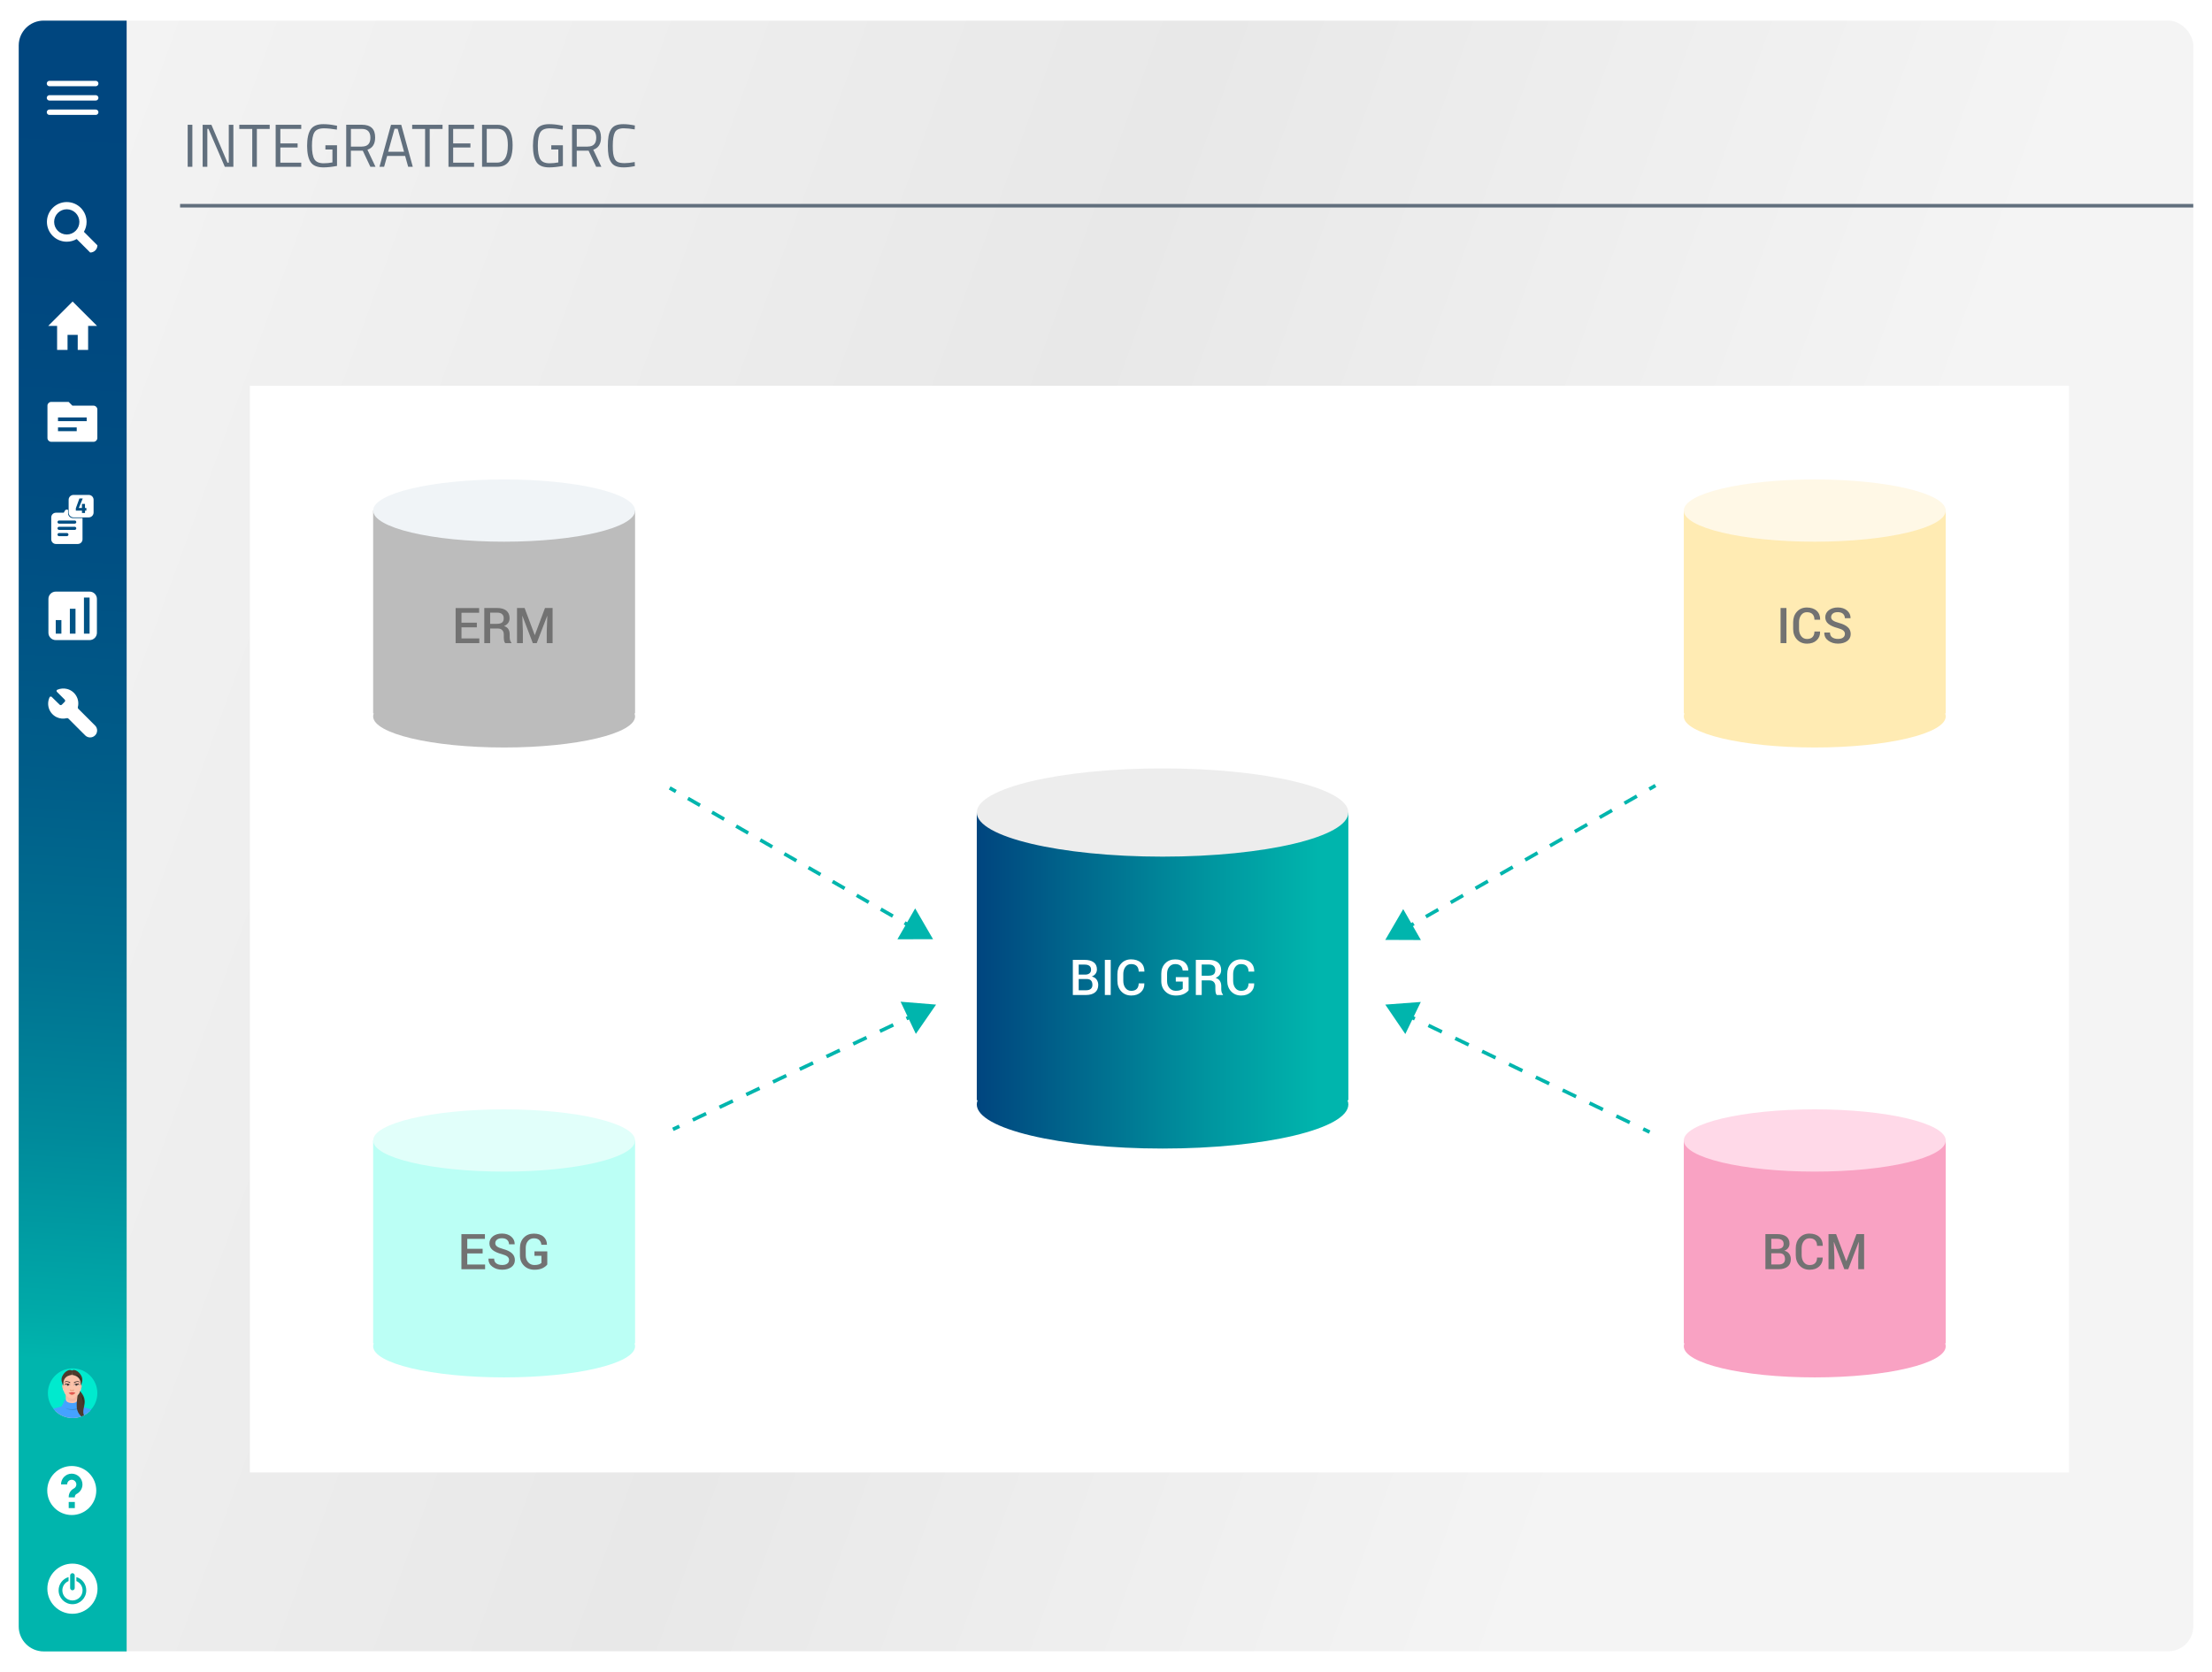 <?xml version="1.0" encoding="UTF-8"?>
<svg xmlns="http://www.w3.org/2000/svg" xmlns:xlink="http://www.w3.org/1999/xlink" viewBox="0 0 619 468">
  <defs>
    <style>
      .cls-1, .cls-2, .cls-3, .cls-4, .cls-5, .cls-6, .cls-7, .cls-8, .cls-9, .cls-10, .cls-11, .cls-12, .cls-13, .cls-14, .cls-15, .cls-16, .cls-17, .cls-18, .cls-19, .cls-20, .cls-21, .cls-22, .cls-23, .cls-24, .cls-25, .cls-26, .cls-27, .cls-28, .cls-29, .cls-30, .cls-31, .cls-32, .cls-33, .cls-34, .cls-35, .cls-36, .cls-37, .cls-38, .cls-39, .cls-40, .cls-41, .cls-42, .cls-43, .cls-44 {
        stroke-width: 0px;
      }

      .cls-1, .cls-5, .cls-9, .cls-11, .cls-14, .cls-15, .cls-18, .cls-19, .cls-24, .cls-27, .cls-29, .cls-30 {
        fill-rule: evenodd;
      }

      .cls-1, .cls-39 {
        fill: #fff;
      }

      .cls-2, .cls-11 {
        fill: #f2b9a5;
      }

      .cls-3 {
        fill: #fff8e6;
      }

      .cls-4 {
        fill: #e65b52;
      }

      .cls-5, .cls-43 {
        fill: #eaa177;
      }

      .cls-6 {
        fill: #e65b55;
      }

      .cls-45 {
        stroke: #fff;
        stroke-linecap: round;
        stroke-width: 1.5px;
      }

      .cls-45, .cls-46, .cls-20, .cls-47, .cls-48, .cls-49, .cls-50, .cls-51 {
        fill: none;
      }

      .cls-45, .cls-46, .cls-47, .cls-48, .cls-49, .cls-50, .cls-51 {
        stroke-miterlimit: 10;
      }

      .cls-52 {
        opacity: .5;
      }

      .cls-7 {
        fill: #f0f4f7;
      }

      .cls-8 {
        fill: url(#Unbenannter_Verlauf_12);
        filter: url(#drop-shadow-7);
      }

      .cls-9 {
        fill: #4c3b2c;
      }

      .cls-10 {
        fill: #f9a2c3;
      }

      .cls-12 {
        fill: url(#Unbenannter_Verlauf_8);
      }

      .cls-13 {
        fill: #f8e6d6;
      }

      .cls-46 {
        stroke-dasharray: 0 0 3.89 3.89;
      }

      .cls-46, .cls-47, .cls-49, .cls-50, .cls-51 {
        stroke: #00b5ad;
      }

      .cls-14 {
        fill: #633330;
      }

      .cls-15 {
        fill: #45a2ff;
      }

      .cls-16 {
        fill: #f7d8be;
      }

      .cls-17 {
        fill: url(#Unbenannter_Verlauf_9);
      }

      .cls-18, .cls-23 {
        fill: #b22724;
      }

      .cls-19 {
        fill: #398dd3;
      }

      .cls-21 {
        fill: #ffebb3;
      }

      .cls-22, .cls-27 {
        fill: #342c26;
      }

      .cls-47 {
        stroke-dasharray: 0 0 4 4;
      }

      .cls-24, .cls-28 {
        fill: #fcc3aa;
      }

      .cls-25 {
        fill: #df5057;
      }

      .cls-26 {
        fill: #bcbcbc;
      }

      .cls-29 {
        fill: #3e3e3c;
      }

      .cls-30 {
        fill: #f0abac;
      }

      .cls-31 {
        fill: #727272;
      }

      .cls-32 {
        fill: #ffd9e8;
      }

      .cls-33 {
        fill: #00b5ad;
      }

      .cls-34 {
        fill: #f4b795;
      }

      .cls-53 {
        clip-path: url(#clippath);
      }

      .cls-48 {
        stroke: #616f7d;
      }

      .cls-49 {
        stroke-dasharray: 0 0 4.17 4.17;
      }

      .cls-35 {
        fill: #e03e3c;
      }

      .cls-36 {
        fill: #ededed;
      }

      .cls-37 {
        fill: #e1fffa;
      }

      .cls-38 {
        fill: #22292d;
      }

      .cls-40 {
        fill: #21211c;
      }

      .cls-51 {
        stroke-dasharray: 0 0 4.14 4.14;
      }

      .cls-41 {
        fill: #bbfff5;
      }

      .cls-42 {
        fill: #00eace;
      }

      .cls-44 {
        fill: #616f7d;
      }
    </style>
    <linearGradient id="Unbenannter_Verlauf_12" data-name="Unbenannter Verlauf 12" x1="-29.4" y1="110.64" x2="510.99" y2="307.29" gradientUnits="userSpaceOnUse">
      <stop offset="0" stop-color="#f4f4f4"></stop>
      <stop offset=".54" stop-color="#e8e8e8"></stop>
      <stop offset=".95" stop-color="#f4f4f4"></stop>
    </linearGradient>
    <filter id="drop-shadow-7" filterUnits="userSpaceOnUse">
      <feOffset dx="0" dy="0"></feOffset>
      <feGaussianBlur result="blur" stdDeviation="3"></feGaussianBlur>
      <feFlood flood-color="#000" flood-opacity=".36"></feFlood>
      <feComposite in2="blur" operator="in"></feComposite>
      <feComposite in="SourceGraphic"></feComposite>
    </filter>
    <linearGradient id="Unbenannter_Verlauf_9" data-name="Unbenannter Verlauf 9" x1="36.94" y1="-60.67" x2="10.23" y2="418.94" gradientUnits="userSpaceOnUse">
      <stop offset="0" stop-color="#00457f"></stop>
      <stop offset=".28" stop-color="#00477f"></stop>
      <stop offset=".45" stop-color="#004f83"></stop>
      <stop offset=".58" stop-color="#005d89"></stop>
      <stop offset=".69" stop-color="#007191"></stop>
      <stop offset=".79" stop-color="#008a9b"></stop>
      <stop offset=".89" stop-color="#00a9a8"></stop>
      <stop offset=".92" stop-color="#00b5ad"></stop>
    </linearGradient>
    <clipPath id="clippath">
      <path id="noun-question-1015737-3" data-name="noun-question-1015737" class="cls-20" d="M20.32,382.99c-3.84,0-6.95,3.11-6.95,6.95,0,3.84,3.11,6.95,6.95,6.95,3.84,0,6.95-3.11,6.95-6.95,0-1.84-.73-3.61-2.04-4.91-1.3-1.3-3.07-2.04-4.91-2.04Z"></path>
    </clipPath>
    <linearGradient id="Unbenannter_Verlauf_8" data-name="Unbenannter Verlauf 8" x1="273.35" y1="274.44" x2="377.32" y2="274.44" gradientUnits="userSpaceOnUse">
      <stop offset="0" stop-color="#00457f"></stop>
      <stop offset=".05" stop-color="#004b81"></stop>
      <stop offset=".64" stop-color="#0097a0"></stop>
      <stop offset=".92" stop-color="#00b5ad"></stop>
    </linearGradient>
  </defs>
  <g id="Verlaufsleiste">
    <rect class="cls-8" x="5.24" y="5.77" width="608.52" height="456.39" rx="6.98" ry="6.98"></rect>
    <path class="cls-17" d="M12.21,5.77h23.21s.02,0,.02.02v456.39s0,.02-.02.02H12.22c-3.85,0-6.98-3.13-6.98-6.98V12.74c0-3.85,3.12-6.97,6.97-6.97Z"></path>
  </g>
  <g id="Tool_Elemente">
    <g>
      <line class="cls-45" x1="13.84" y1="23.38" x2="26.79" y2="23.38"></line>
      <line class="cls-45" x1="13.84" y1="27.39" x2="26.79" y2="27.39"></line>
      <line class="cls-45" x1="13.84" y1="31.41" x2="26.79" y2="31.41"></line>
    </g>
    <path id="noun-home-647135" class="cls-39" d="M27.15,91.21l-6.83-6.82-6.82,6.82h2.48v6.73h2.92v-4.21h2.85v4.21h2.91v-6.73h2.48Z"></path>
    <path class="cls-39" d="M16.23,117.88h8.03v-1.05h-8.03v1.05ZM16.23,120.68h5.24v-1.05h-5.24v1.05ZM14.32,123.65c-.28,0-.52-.11-.73-.32s-.31-.46-.31-.72v-9.08c0-.27.1-.51.31-.72s.45-.32.73-.32h4.89l1.05,1.05h5.94c.27,0,.51.11.72.32s.32.46.32.72v8.03c0,.27-.11.51-.32.72s-.46.32-.72.32h-11.88ZM14.32,113.52v9.08M14.32,113.52v9.08-9.08Z"></path>
    <g>
      <path class="cls-39" d="M20.41,145.01c-.75,0-1.36-.61-1.36-1.36v-.92c-.27-.2-.67-.16-.86.16l-.35.61h-2.19c-.73,0-1.31.59-1.31,1.31v6.13c0,.73.59,1.31,1.31,1.31h6.13c.73,0,1.31-.59,1.31-1.31v-5.93h-2.69ZM18.72,150.06h-2.19c-.24,0-.44-.2-.44-.44s.2-.44.44-.44h2.19c.24,0,.44.2.44.44s-.2.44-.44.44ZM20.91,148.31h-4.38c-.24,0-.44-.2-.44-.44s.2-.44.44-.44h4.38c.24,0,.44.2.44.44s-.2.44-.44.44ZM20.91,146.56h-4.38c-.24,0-.44-.2-.44-.44s.2-.44.44-.44h4.38c.24,0,.44.2.44.44s-.2.44-.44.44Z"></path>
      <path class="cls-39" d="M24.83,138.52h-4.26c-.75,0-1.36.61-1.36,1.36v3.57c0,.75.61,1.36,1.36,1.36h4.26c.75,0,1.36-.61,1.36-1.36v-3.57c0-.75-.61-1.36-1.36-1.36ZM24.18,142.91h-.39v.67h-.85v-.67h-1.72v-.65l1-2.74h.93l-1.09,2.65h.87v-1.14h.85v1.14h.39v.74Z"></path>
    </g>
    <path class="cls-39" d="M25.07,165.58h-9.47c-1.13,0-2.05.92-2.05,2.05v9.47c0,1.13.92,2.05,2.05,2.05h9.47c1.13,0,2.05-.92,2.05-2.05v-9.47c0-1.13-.92-2.05-2.05-2.05ZM17.18,177.34h-1.58v-3.79h1.58v3.79ZM21.13,177.34h-1.58v-6.95h1.58v6.95ZM25.07,177.34h-1.58v-10.1h1.58v10.1Z"></path>
    <path id="noun-tool-4212154" class="cls-39" d="M26.62,203.08l-4.72-4.72c-.11-.11-.15-.27-.12-.43.58-2.24-.77-4.52-3.01-5.1-.91-.23-1.87-.15-2.73.22-.01.01-.03.03-.05.03s-.05.01-.06.03c-.02.02-.03.05-.05.08,0,.02-.01.03-.03.03-.01.02-.02.05-.01.08,0,.01-.01.05-.01.06,0,.02,0,.03.01.05,0,.03,0,.06.01.09.01.01.03.03.03.05s.01.05.03.06l2.19,2.19c.18.17.18.45.01.62,0,0,0,.01-.01.01l-.79.79c-.17.18-.45.18-.62.01,0,0-.01,0-.01-.01l-2.22-2.18s-.03-.01-.05-.03-.03-.03-.05-.03h-.01s-.05-.02-.08-.01c-.01,0-.05-.01-.06-.01-.02,0-.04,0-.06.01-.03,0-.05,0-.08.01-.01,0-.03.01-.05.03s-.05.03-.08.05-.01.01-.03.03-.03.03-.03.05h0c-.99,2.11-.1,4.6,1.99,5.59.88.42,1.89.51,2.84.27.15-.04.32,0,.43.12l4.71,4.71c.77.76,2.01.75,2.77-.02.75-.76.75-1.98,0-2.74h0Z"></path>
    <path id="noun-question-1015737" class="cls-39" d="M20.08,410.31c-3.79,0-6.86,3.07-6.86,6.86,0,3.79,3.07,6.86,6.86,6.86,3.79,0,6.86-3.07,6.86-6.86,0-1.82-.72-3.56-2.01-4.85-1.29-1.29-3.03-2.01-4.85-2.01ZM20.94,422.1h-1.71v-1.72h1.71v1.72ZM21.4,418.15c-.3.17-.47.49-.46.83v.11h-1.71v-.11c-.01-1,.54-1.91,1.42-2.37.44-.22.72-.66.72-1.16-.02-.7-.58-1.27-1.29-1.29-.71,0-1.29.58-1.29,1.29h-1.71c0-1.66,1.34-3,3-3,1.65.02,2.98,1.35,3,3,0,1.15-.65,2.2-1.68,2.7h0Z"></path>
    <g>
      <path id="noun-question-1015737-2" data-name="noun-question-1015737" class="cls-42" d="M20.32,382.99c-3.82,0-6.92,3.1-6.92,6.92,0,3.82,3.1,6.92,6.92,6.92,3.82,0,6.92-3.1,6.92-6.92,0-1.84-.73-3.6-2.03-4.89-1.3-1.3-3.06-2.03-4.89-2.03Z"></path>
      <g class="cls-53">
        <g>
          <path class="cls-24" d="M26.06,398.3h-12.21v-3.17c1.44-.23,2.75-.62,3.55-1.25.86-.68,1.16-1.88,1.05-3.71h3.29s-.03,1.94-.03,1.94c.12,1.58,2.16,2.44,4.24,3.07l.12,3.11h0Z"></path>
          <path class="cls-15" d="M26.06,394.81v3.48h-12.21c0-1.38,0-2.13,0-3.51.32-.31.77-.47,1.23-.57.69-.16,1.92-.39,2.33-.73-.1-.22.08-.36.14-.45.44-.63.33-1.34.87-1.29.03.68,1.07.97,1.83.96.8,0,1.4-.31,1.46-1.01.51-.11.4,1.01,1.2,1.67.55.49,1.25.75,1.94.9.43.1.82.2,1.21.55h0Z"></path>
          <path class="cls-11" d="M18.45,390.25h3.28s-.02,1.09-.02,1.09c-.91,1.22-2.4,1.22-3.26,0,.02-.34.02-.7,0-1.1h0Z"></path>
          <path class="cls-34" d="M21.21,389.33c.42.91,1.18-.1,1.26-.69.08-.59-.39-.62-.69-.4-.36.27-.75.65-.57,1.09h0Z"></path>
          <path class="cls-34" d="M18.88,388.5c-.18-.1-1.35-.44-1.06.23.29.67.83,1.41,1.29,1,.37-.34-.05-1.13-.23-1.23h0Z"></path>
          <path class="cls-34" d="M19.92,388.88s.04.18.09.29c.06.13.25.11.3-.01.07-.16.07-.29.07-.29h-.46Z"></path>
          <path class="cls-16" d="M19.88,388.81c.05-.41.28-.54.47-.16.25.5-.51.58-.47.16h0Z"></path>
          <path class="cls-23" d="M20.01,389.21s.05-.06.09-.06c.08,0,.17.01.18.06,0,.01-.14.04-.18.05-.05.01-.11,0-.1-.05h0Z"></path>
          <path class="cls-23" d="M20.29,389.15s-.06-.05-.1-.05c-.08,0-.16.03-.17.08,0,.01.14.02.19.03.05,0,.11-.02.09-.06h0Z"></path>
          <path class="cls-34" d="M21.13,387.23s.23-.25.01-1.21c-.13-.58-.29-.93-.29-.93,0,0,.18.81.12,1.36-.06.55-.38.84-.38.84l.54-.06h0Z"></path>
          <path class="cls-16" d="M20.32,389.01s-.13.02-.2.09c-.03.04-.04.12-.04.12,0,0-.18-.09-.06-.2.07-.07.3,0,.3,0h0Z"></path>
          <path class="cls-19" d="M18.32,394.09c1.46.5,2.42.42,3.76-.12-.01.11.05.15.04.26-1.29.67-2.93.47-3.8-.14h0Z"></path>
          <path class="cls-16" d="M19.97,388.96s.13-.01.22.05c.04.03.06.11.06.11,0,0,.16-.12.01-.21-.08-.05-.29.06-.29.06h0Z"></path>
          <path class="cls-4" d="M19.28,389.91s.15.32.34.46c.11.08.33.14.6.13.34-.02.47-.09.64-.32.08-.11.15-.31.15-.31,0,0-.47.06-.67.07-.27.02-1.08-.05-1.07-.02h0Z"></path>
          <path class="cls-25" d="M20.18,389.73c-.14,0-.27-.08-.46,0-.21.08-.47.07-.47.15,0,0,.17.05.62.06.13,0,.19.07.35.07.2,0,.36-.11.49-.11.28-.02.35-.08.35-.1,0-.05-.3-.07-.43-.1-.14-.03-.27.02-.44.04h0Z"></path>
          <path class="cls-23" d="M21.1,389.76s-.14.11-.36.13c-.15.01-.27.01-.35.05-.06.03-.19.06-.31,0-.05-.02-.3-.03-.4-.02-.11,0-.25-.02-.37-.05-.06-.02-.08-.07-.12-.08-.04-.01-.05.02-.05.02-.02.05.04.07.11.1.1.03.3.03.4.02.1,0,.26,0,.37.04.07.02.13.04.22.03.07,0,.32-.08.48-.1.15-.02.23,0,.27-.02.06-.02.19-.06.17-.13-.01-.04-.05-.03-.06,0h0Z"></path>
          <path class="cls-2" d="M22.29,388.39c.07-.46.02-.77.02-.77.07-.08.18-.26.39-.12.35.23.11,1.2-.22,1.65-.35.47-.39.07-.39.07,0,0,.13-.38.2-.83h0Z"></path>
          <path class="cls-2" d="M17.98,388.39c-.07-.46-.02-.77-.02-.77-.07-.08-.18-.26-.39-.12-.35.23-.11,1.2.22,1.65.35.47.39.07.39.07,0,0-.13-.38-.2-.83h0Z"></path>
          <path class="cls-28" d="M22.64,387.21c.34-4.21-5.11-4.73-4.95.07-.03.21.04.44.03.7-.04,1.6.38,2.41,1.6,3.23.45.3,1.05.4,1.64-.02.55-.39,1.06-.82,1.31-1.36.23-.51.3-1.34.32-2,0-.26.06-.41.04-.62h0Z"></path>
          <path class="cls-2" d="M22.64,387.21c.11-1.31-.35-2.27-1.03-2.81-.28-.15-.57-.3-.85-.44-.43-.12-.89-.12-1.31.02-.24.18-.53.4-.6.48-.07.08-.4.32-.66.56-.33.55-.53,1.3-.49,2.27-.02.15,0,.31.02.48,0,0,0,0,0,.01.04-1.85.77-2.29,2.3-2.9.1-.04.14-.03.23,0,1.65.61,2.17,1.15,2.35,2.82,0,0,0,0,0,0,.02-.17.05-.3.03-.47h0Z"></path>
          <path class="cls-2" d="M18.51,386.67c-.24.15-.43.09-.54.24-.02.29.16.64.31.56.34-.19.9-.22,1.19.27,0-.02.12.13.2.07.07-.06.14-.16.13-.32-.01-.2-.12-.47-.17-.55-.25-.09-.63-.34-1.11-.27h0Z"></path>
          <path class="cls-5" d="M19.6,388.89c.1-.02.24.08.3.11.2.09.28.08.47,0,.11-.04.34-.15.42-.06.06.07-.16.17-.34.23-.22.08-.33.08-.57.01-.25-.07-.49-.2-.28-.29h0Z"></path>
          <path class="cls-23" d="M19.7,389.01s.09,0,.14.02c.18.06.19.05.03.07-.07,0-.32-.08-.17-.09h0ZM20.6,389.01s-.09,0-.14.02c-.18.06-.19.05-.03.07.07,0,.32-.08.17-.09h0Z"></path>
          <path class="cls-43" d="M21.06,389.83c-.57.09-1.29.1-1.82,0,.63.94,1.38.67,1.82,0h0Z"></path>
          <path class="cls-6" d="M21.06,389.82h-1.82c.63.8,1.38.57,1.82,0h0Z"></path>
          <path class="cls-35" d="M21.05,389.82c-.07-.02-.31-.08-.47-.15-.21-.09-.11-.05-.29,0-.08.02-.17.02-.25,0-.16-.06-.08-.07-.26,0-.2.09-.51.16-.53.15,0,0,0,0,0,0,.25.04.44,0,.47,0,.12.04.26.06.41.06.17,0,.32-.03.44-.07,0,0,.23.09.47,0h0Z"></path>
          <path class="cls-2" d="M22.04,387.47c.22.12.39-.5.34-.58-.76-.48-1.34-.1-1.68.03h0s0,0,0,0c-.23.19-.26.48-.2.75.05.21.13.14.41.11.49-.06.82-.48,1.13-.3h0Z"></path>
          <path class="cls-13" d="M18.28,387.57c.41-.38,1.1-.23,1.33.15,0,0,0,0,0,0-.04.03-.07,0-.12.04-.22.15-.63.14-.75.12-.31-.06-.46-.27-.45-.31h0Z"></path>
          <path class="cls-13" d="M22.04,387.55c-.41-.38-1.1-.23-1.33.15,0,0,0,0,0,0,.04.02.07,0,.12.04.22.15.63.14.75.12.31-.06.46-.27.45-.31h0Z"></path>
          <path class="cls-29" d="M19.3,387.36s.02.09.02.14c0,.21-.16.38-.37.38s-.37-.17-.37-.38c0-.06.01-.12.04-.17l.67.03h0Z"></path>
          <path class="cls-29" d="M21.01,387.35s-.02.09-.02.14c0,.21.16.38.37.38s.37-.17.37-.38c0-.06-.01-.12-.04-.17l-.67.03h0Z"></path>
          <path class="cls-14" d="M18.65,387.56c.03.15.16.26.3.26s.27-.11.3-.25c-.09-.03-.2-.05-.31-.05-.11,0-.21.02-.29.04h0Z"></path>
          <path class="cls-14" d="M21.66,387.55c-.03.15-.16.26-.3.26s-.27-.11-.3-.25c.09-.03.2-.05.31-.05.11,0,.21.02.29.04h0Z"></path>
          <path class="cls-2" d="M19.62,387.74s-.1-.17-.29-.25c-.42-.18-.94.03-.94.03-.61-.14.98-1.16,1.23.22h0Z"></path>
          <path class="cls-2" d="M20.69,387.72s.1-.17.29-.25c.42-.18.94.03.94.03.61-.14-.98-1.16-1.23.22h0Z"></path>
          <path class="cls-30" d="M19.51,387.73c.16,0,.07-.11,0-.11.02.03.02.08,0,.11h0Z"></path>
          <path class="cls-30" d="M20.8,387.71c-.16,0-.07-.11,0-.11-.02.03-.02.08,0,.11h0Z"></path>
          <path class="cls-2" d="M18.26,387.53c.29.32.62.38.94.31.11-.02.21-.07.32-.1-.5.46-1.17.16-1.26-.22h0Z"></path>
          <path class="cls-2" d="M22.06,387.51c-.29.32-.62.38-.94.31-.11-.02-.21-.07-.32-.1.5.46,1.17.16,1.26-.22h0Z"></path>
          <path class="cls-22" d="M19.63,387.76c-.25-.34-.58-.37-.85-.33-.18.03-.33.12-.51.16-.11.03-.22.02-.32-.12,0,0,.23.08.34,0-.12,0-.19-.08-.22-.18.09.06.23.11.38.08-.08-.02-.17-.08-.19-.16.13.06.26.08.39.07.1-.01.2-.02.29-.02.31,0,.61.16.69.5h0Z"></path>
          <path class="cls-22" d="M20.68,387.75c.25-.34.58-.37.85-.33.18.03.33.12.51.16.11.03.22.02.32-.12,0,0-.23.08-.34,0,.12,0,.19-.08.22-.18-.09.06-.23.11-.38.08.08-.02.17-.08.19-.16-.13.06-.26.08-.39.07-.1-.01-.2-.02-.29-.02-.31,0-.61.16-.69.5h0Z"></path>
          <path class="cls-1" d="M18.55,387.56c.06,0,.12-.02.18-.03,0,.04.01.08.03.11l-.16.08s-.05-.08-.06-.16h0Z"></path>
          <path class="cls-1" d="M20.96,387.54c.06,0,.12-.02.18-.03,0,.04.01.08.03.11l-.16.08s-.05-.08-.06-.16h0Z"></path>
          <path class="cls-27" d="M18.96,387.32c.1,0,.18.09.18.19s-.08.19-.18.19-.18-.09-.18-.19.08-.19.18-.19h0Z"></path>
          <path class="cls-27" d="M21.36,387.3c-.1,0-.18.09-.18.19s.08.19.18.19.18-.09.18-.19-.08-.19-.18-.19h0Z"></path>
          <path class="cls-27" d="M19.6,386.84c.06.03.07.08.04.16,0,.02-.03.07-.08.07-.05,0-.13-.05-.21-.1-.47-.29-.81-.27-1.3-.09-.07.03-.12.04-.06-.02.41-.48,1.16-.23,1.61-.02h0Z"></path>
          <path class="cls-27" d="M20.74,386.84c-.06.03-.07.08-.04.16,0,.02.03.07.08.07.05,0,.13-.05.22-.1.47-.29.81-.27,1.3-.09.07.03.12.04.06-.02-.41-.48-1.15-.23-1.61-.02h0Z"></path>
          <path class="cls-18" d="M19.38,389.83c.07,0,.14,0,.2,0,.11-.02.24,0,.36.02.23.05.28.04.52-.01.08-.02.17-.03.26-.01.05,0,.11.01.17,0,.07,0,.14-.04.18-.04.07,0,.04.04-.06.06-.03,0-.07.01-.11.02-.07.01-.13.01-.19,0-.08-.01-.15-.01-.22,0-.23.07-.3.1-.55.01-.1-.03-.21-.04-.33-.02-.08.01-.15,0-.23-.01-.06-.01-.1-.02-.13-.03-.05-.01-.07-.04-.02-.04.03,0,.1.03.15.04h0Z"></path>
          <path class="cls-9" d="M22.59,387.85c.38-.84.69-1.71.2-2.71-.35-.7-.91-1.31-1.62-1.6-.41-.16-.77-.13-1.04.06-.24-.2-.67-.21-1.06-.06-.71.28-1.27.89-1.62,1.6-.49,1-.12,1.93.27,2.77.04-.23-.21-1.61.72-2.44.65-.58,1.64-.66,1.64-.66l.04-.88.03.88s.99.08,1.64.66c1.01.74.77,2.52.79,2.38h0Z"></path>
          <path class="cls-9" d="M22.43,389.37c.83.95,1.21,1.75,1.27,2.68.08,1.11-.41,2.1-.39,3.17,0,.57.2,1.16.78,1.83-1.6-.3-2.51-1.82-2.61-3.19-.07-1.01.08-2.28.23-3.27.24-.23.43-.47.56-.75v-.02s.02-.02.02-.02h0s0,0,0,0v-.02s0,0,0,0h0s.01-.03.02-.05h0s0,0,0,0h0s0-.03,0-.03v-.02s0,0,0,0h0s0,0,0,0h0s0-.01,0-.01h0s0,0,0,0h0s0-.01,0-.01c.02-.07.04-.14.06-.21h0s0-.04,0-.04h0s0-.02,0-.02h0Z"></path>
          <path class="cls-1" d="M17.76,388.98c.05.17-.03.22-.12.04-.1-.19.04-.27.12-.04h0Z"></path>
          <path class="cls-1" d="M22.52,388.98c-.05.17.03.22.12.04.1-.19-.04-.27-.12-.04h0Z"></path>
          <path class="cls-40" d="M22.66,386.48c-.13-.98-.62-1.51-1.45-1.7.76.48,1.13.81,1.45,1.7h0Z"></path>
          <path class="cls-40" d="M23.19,393.47c.37-1.24.21-2.2-.42-2.97.42,1.07.58,1.71.42,2.97h0Z"></path>
        </g>
      </g>
    </g>
    <path class="cls-1" d="M24.23,62.1c0,1.01-.27,1.97-.75,2.78l3.78,3.78c0,1.11-.9,2.02-2.02,2.02l-3.78-3.78c-.82.48-1.77.75-2.78.75-3.07,0-5.55-2.49-5.55-5.55s2.49-5.55,5.55-5.55c3.07,0,5.55,2.49,5.55,5.55h0ZM18.68,65.63c1.95,0,3.53-1.58,3.53-3.53,0-1.95-1.58-3.53-3.53-3.53s-3.53,1.58-3.53,3.53c0,1.95,1.58,3.53,3.53,3.53Z"></path>
    <path class="cls-39" d="M20.27,437.63c-3.88,0-7.02,3.14-7.02,7.02,0,3.88,3.14,7.02,7.02,7.02,3.87,0,7.02-3.14,7.02-7.02,0-3.87-3.14-7.01-7.02-7.02ZM19.63,440.94c0-.34.29-.63.65-.63.34,0,.63.29.63.63v3.52c0,.36-.29.63-.63.63-.36,0-.65-.27-.65-.63v-3.52ZM20.28,448.99c-2.14,0-3.88-1.74-3.88-3.88,0-1.76,1.17-3.25,2.79-3.71v1.11c-1.03.42-1.74,1.43-1.74,2.6,0,1.57,1.26,2.83,2.83,2.83s2.83-1.26,2.83-2.83c0-1.18-.73-2.18-1.74-2.6v-1.11c1.62.46,2.77,1.95,2.77,3.71,0,2.14-1.72,3.88-3.86,3.88Z"></path>
  </g>
  <g id="Tool-Elemente-2" data-name="Tool-Elemente">
    <g>
      <path class="cls-44" d="M52.52,46.68v-11.76h1.31v11.76h-1.31Z"></path>
      <path class="cls-44" d="M56.71,46.68v-11.76h2.45l4.5,10.61h.36v-10.61h1.29v11.76h-2.4l-4.57-10.61h-.32v10.61h-1.31Z"></path>
      <path class="cls-44" d="M66.97,36.09v-1.17h8.5v1.17h-3.59v10.59h-1.29v-10.59h-3.62Z"></path>
      <path class="cls-44" d="M77.14,46.68v-11.76h7.16v1.16h-5.85v4.06h4.83v1.14h-4.83v4.25h5.85v1.16h-7.16Z"></path>
      <path class="cls-44" d="M91.06,41.83v-1.17h3.25v5.78c-1.43.27-2.7.41-3.82.41-1.71,0-2.9-.49-3.56-1.48-.66-.99-.99-2.51-.99-4.56s.33-3.58.99-4.57c.66-.99,1.84-1.49,3.53-1.49,1.05,0,2.15.11,3.28.34l.58.1-.05,1.09c-1.41-.24-2.62-.36-3.65-.36-1.3,0-2.18.38-2.64,1.13s-.68,2.01-.68,3.76.23,3,.68,3.76c.45.75,1.33,1.13,2.62,1.13.79,0,1.6-.08,2.43-.24v-3.62h-1.96Z"></path>
      <path class="cls-44" d="M98.19,42.17v4.5h-1.31v-11.76h4.35c1.25,0,2.18.29,2.81.87s.94,1.48.94,2.7c0,1.81-.72,2.95-2.16,3.42l2.26,4.78h-1.44l-2.12-4.5h-3.33ZM101.25,41.02c1.6,0,2.4-.82,2.4-2.47s-.8-2.47-2.41-2.47h-3.04v4.95h3.06Z"></path>
      <path class="cls-44" d="M106.19,46.68l3.23-11.76h2.86l3.23,11.76h-1.29l-.85-3.03h-5.03l-.85,3.03h-1.29ZM110.41,36.03l-1.79,6.44h4.45l-1.79-6.44h-.88Z"></path>
      <path class="cls-44" d="M115.34,36.09v-1.17h8.5v1.17h-3.59v10.59h-1.29v-10.59h-3.62Z"></path>
      <path class="cls-44" d="M125.5,46.68v-11.76h7.16v1.16h-5.85v4.06h4.83v1.14h-4.83v4.25h5.85v1.16h-7.16Z"></path>
      <path class="cls-44" d="M139.1,46.68h-4.2v-11.76h4.2c1.92,0,3.19.76,3.81,2.28.36.87.54,2.02.54,3.43,0,2.96-.74,4.82-2.21,5.59-.59.31-1.3.46-2.14.46ZM142.11,40.62c0-2.26-.5-3.66-1.51-4.22-.41-.23-.91-.34-1.5-.34h-2.89v9.45h2.89c2.01,0,3.01-1.63,3.01-4.9Z"></path>
      <path class="cls-44" d="M154.27,41.83v-1.17h3.25v5.78c-1.43.27-2.7.41-3.83.41-1.71,0-2.9-.49-3.56-1.48s-.99-2.51-.99-4.56.33-3.58.99-4.57,1.84-1.49,3.53-1.49c1.05,0,2.15.11,3.28.34l.58.1-.05,1.09c-1.4-.24-2.62-.36-3.65-.36-1.3,0-2.18.38-2.63,1.13s-.68,2.01-.68,3.76.23,3,.68,3.76c.45.75,1.33,1.13,2.62,1.13.79,0,1.6-.08,2.43-.24v-3.62h-1.96Z"></path>
      <path class="cls-44" d="M161.39,42.17v4.5h-1.31v-11.76h4.35c1.25,0,2.18.29,2.81.87s.94,1.48.94,2.7c0,1.81-.72,2.95-2.16,3.42l2.26,4.78h-1.45l-2.12-4.5h-3.33ZM164.45,41.02c1.6,0,2.4-.82,2.4-2.47s-.8-2.47-2.41-2.47h-3.04v4.95h3.06Z"></path>
      <path class="cls-44" d="M177.66,46.49c-1.17.24-2.22.36-3.15.36s-1.68-.13-2.25-.38-1.01-.65-1.33-1.19-.53-1.16-.65-1.85c-.12-.7-.18-1.57-.18-2.61s.06-1.92.18-2.63c.12-.71.33-1.33.65-1.88s.75-.94,1.32-1.19c.57-.25,1.3-.37,2.21-.37s1.97.12,3.2.37l-.05,1.1c-1.15-.2-2.17-.31-3.06-.31-1.25,0-2.07.37-2.47,1.11s-.6,2.01-.6,3.8c0,.9.04,1.62.11,2.16s.22,1.03.43,1.47c.21.44.53.75.94.93s1.02.28,1.82.28,1.74-.1,2.83-.31l.05,1.12Z"></path>
    </g>
    <line class="cls-48" x1="50.39" y1="57.58" x2="613.76" y2="57.58"></line>
    <g>
      <rect class="cls-39" x="69.93" y="107.98" width="509.05" height="304.13"></rect>
      <g>
        <g>
          <line class="cls-50" x1="187.4" y1="220.53" x2="189.14" y2="221.52"></line>
          <line class="cls-46" x1="192.51" y1="223.46" x2="251.46" y2="257.33"></line>
          <line class="cls-50" x1="253.14" y1="258.29" x2="254.88" y2="259.29"></line>
          <polygon class="cls-33" points="251.13 262.89 261.1 262.86 256.1 254.24 251.13 262.89"></polygon>
        </g>
        <g>
          <line class="cls-50" x1="188.31" y1="316.08" x2="190.12" y2="315.23"></line>
          <line class="cls-51" x1="193.86" y1="313.45" x2="251.79" y2="285.99"></line>
          <line class="cls-50" x1="253.66" y1="285.1" x2="255.47" y2="284.24"></line>
          <polygon class="cls-33" points="256.29 289.37 261.95 281.17 252.01 280.36 256.29 289.37"></polygon>
        </g>
        <g>
          <line class="cls-50" x1="463.26" y1="219.86" x2="461.53" y2="220.85"></line>
          <line class="cls-47" x1="458.06" y1="222.83" x2="397.35" y2="257.51"></line>
          <line class="cls-50" x1="395.62" y1="258.51" x2="393.88" y2="259.5"></line>
          <polygon class="cls-33" points="392.67 254.44 387.65 263.06 397.62 263.1 392.67 254.44"></polygon>
        </g>
        <g>
          <line class="cls-50" x1="461.63" y1="316.85" x2="459.83" y2="315.98"></line>
          <line class="cls-49" x1="456.07" y1="314.17" x2="397.79" y2="286.06"></line>
          <line class="cls-50" x1="395.91" y1="285.15" x2="394.11" y2="284.29"></line>
          <polygon class="cls-33" points="397.59 280.43 387.65 281.17 393.26 289.41 397.59 280.43"></polygon>
        </g>
      </g>
      <g>
        <path class="cls-39" d="M292.69,273.85v-12.89h4.28c1.43,0,2.54.29,3.35.88s1.2,1.46,1.2,2.63c0,.58-.17,1.11-.5,1.57-.34.46-.8.8-1.4,1.03.77.17,1.36.54,1.77,1.11.41.57.62,1.22.62,1.97,0,1.21-.4,2.13-1.19,2.76-.79.63-1.88.94-3.28.94h-4.86ZM294.84,266.39h2.37c.67,0,1.19-.16,1.58-.47.39-.32.58-.76.58-1.34,0-.64-.2-1.11-.61-1.42-.41-.31-1-.46-1.79-.46h-2.13v3.7ZM294.84,267.99v4.13h2.71c.74,0,1.32-.17,1.72-.51.4-.34.6-.83.6-1.47,0-.68-.17-1.21-.5-1.59-.34-.38-.86-.56-1.58-.56h-2.95Z"></path>
        <path class="cls-39" d="M306.58,273.85h-2.15v-12.89h2.15v12.89Z"></path>
        <path class="cls-39" d="M318.92,269.58l.02.05c.02,1.3-.4,2.36-1.27,3.18-.87.82-2.05,1.23-3.54,1.23s-2.73-.51-3.67-1.52c-.94-1.01-1.41-2.31-1.41-3.88v-2.45c0-1.57.46-2.86,1.39-3.88.93-1.02,2.14-1.53,3.62-1.53s2.72.4,3.6,1.2c.88.8,1.3,1.87,1.28,3.23l-.02.05h-2.08c0-.87-.23-1.54-.7-2.03-.47-.48-1.16-.73-2.08-.73s-1.58.35-2.09,1.04c-.52.7-.77,1.57-.77,2.62v2.47c0,1.06.26,1.94.79,2.63.53.7,1.24,1.04,2.14,1.04s1.57-.24,2.03-.71c.46-.48.69-1.15.69-2.02h2.07Z"></path>
        <path class="cls-39" d="M335.16,272.11c-.34.49-.9.93-1.69,1.33-.78.4-1.79.6-3.01.6-1.55,0-2.83-.49-3.83-1.47-1-.98-1.5-2.25-1.5-3.81v-2.69c0-1.56.47-2.83,1.42-3.81.95-.98,2.17-1.47,3.67-1.47s2.7.37,3.54,1.12c.84.75,1.27,1.72,1.29,2.92l-.02.05h-2.04c-.05-.71-.3-1.28-.76-1.71-.46-.43-1.12-.65-1.99-.65s-1.61.33-2.16,1c-.55.67-.82,1.51-.82,2.54v2.71c0,1.04.3,1.89.89,2.56s1.36,1,2.31,1c.67,0,1.22-.08,1.64-.23.42-.16.72-.34.91-.55v-2.61h-2.56v-1.61h4.71v4.81Z"></path>
        <path class="cls-39" d="M339.94,268.51v5.35h-2.15v-12.89h4.76c1.44,0,2.55.32,3.34.97.79.65,1.18,1.58,1.18,2.78,0,.67-.17,1.24-.52,1.72-.35.48-.85.87-1.51,1.15.73.23,1.25.61,1.57,1.13.32.52.48,1.16.48,1.93v1.07c0,.38.05.75.14,1.11.09.36.25.63.48.82v.2h-2.21c-.24-.19-.39-.5-.46-.92-.07-.42-.1-.83-.1-1.23v-1.04c0-.66-.19-1.19-.57-1.58-.38-.39-.9-.58-1.56-.58h-2.87ZM339.94,266.78h2.5c.86,0,1.49-.17,1.88-.5s.59-.83.59-1.51-.19-1.16-.58-1.53c-.39-.37-.98-.55-1.78-.55h-2.61v4.09Z"></path>
        <path class="cls-39" d="M359.19,269.58l.02.05c.02,1.3-.4,2.36-1.27,3.18-.87.82-2.05,1.23-3.54,1.23s-2.73-.51-3.67-1.52c-.94-1.01-1.41-2.31-1.41-3.88v-2.45c0-1.57.46-2.86,1.39-3.88.93-1.02,2.14-1.53,3.62-1.53s2.72.4,3.6,1.2c.88.8,1.3,1.87,1.28,3.23l-.02.05h-2.08c0-.87-.23-1.54-.7-2.03-.47-.48-1.16-.73-2.08-.73s-1.58.35-2.09,1.04c-.52.7-.77,1.57-.77,2.62v2.47c0,1.06.26,1.94.79,2.63.53.7,1.24,1.04,2.14,1.04s1.57-.24,2.03-.71c.46-.48.69-1.15.69-2.02h2.07Z"></path>
      </g>
      <g class="cls-52">
        <path class="cls-38" d="M502.28,183.28h-1.51v-9.08h1.51v9.08Z"></path>
        <path class="cls-38" d="M510.97,180.27v.04c.03.92-.27,1.67-.88,2.24s-1.44.86-2.49.86-1.92-.36-2.58-1.07-.99-1.62-.99-2.73v-1.73c0-1.11.33-2.02.98-2.73.66-.72,1.51-1.08,2.55-1.08s1.92.28,2.53.85c.62.56.92,1.32.9,2.27v.04h-1.48c0-.61-.17-1.09-.5-1.43-.33-.34-.82-.51-1.46-.51s-1.11.25-1.47.74c-.36.49-.55,1.1-.55,1.84v1.74c0,.75.19,1.37.56,1.86.37.49.87.73,1.5.73s1.1-.17,1.43-.5c.32-.34.49-.81.49-1.42h1.46Z"></path>
        <path class="cls-38" d="M517.38,180.95c0-.38-.14-.68-.42-.92-.28-.24-.78-.46-1.49-.65-1.01-.27-1.79-.62-2.34-1.06-.55-.44-.82-1.01-.82-1.72s.3-1.33.91-1.81c.6-.47,1.38-.71,2.34-.71s1.8.27,2.4.81c.61.54.9,1.18.88,1.94v.04h-1.46c0-.47-.16-.84-.47-1.13-.32-.29-.77-.43-1.35-.43-.55,0-.98.12-1.27.36-.3.24-.45.55-.45.93,0,.34.16.63.48.86s.86.44,1.6.65c.98.26,1.72.62,2.23,1.08s.76,1.05.76,1.76c0,.76-.3,1.36-.91,1.8-.6.45-1.4.67-2.38.67s-1.78-.25-2.49-.76c-.71-.51-1.06-1.19-1.04-2.07v-.04h1.47c0,.55.19.97.57,1.24s.88.41,1.49.41c.56,0,1-.11,1.31-.34.31-.23.47-.53.47-.92Z"></path>
      </g>
      <g class="cls-52">
        <path class="cls-38" d="M496.84,360.7v-9.08h3.02c1.01,0,1.79.21,2.36.62.57.41.85,1.03.85,1.85,0,.41-.12.78-.36,1.1-.24.32-.57.57-.99.72.54.12.96.38,1.25.78s.44.86.44,1.39c0,.85-.28,1.5-.84,1.94-.56.44-1.33.66-2.31.66h-3.42ZM498.36,355.44h1.67c.47,0,.84-.11,1.11-.33.27-.22.41-.54.41-.94,0-.45-.14-.78-.43-1s-.71-.33-1.26-.33h-1.5v2.61ZM498.36,356.57v2.91h1.91c.52,0,.93-.12,1.21-.36.28-.24.42-.58.42-1.04,0-.48-.12-.85-.36-1.12-.24-.27-.61-.4-1.11-.4h-2.08Z"></path>
        <path class="cls-38" d="M511.64,357.69v.04c.03.92-.27,1.67-.88,2.24s-1.44.86-2.49.86-1.92-.36-2.58-1.07-.99-1.62-.99-2.73v-1.73c0-1.11.33-2.02.98-2.73.66-.72,1.51-1.08,2.55-1.08s1.92.28,2.53.85c.62.56.92,1.32.9,2.27v.04h-1.48c0-.61-.17-1.09-.5-1.43-.33-.34-.82-.51-1.46-.51s-1.11.25-1.47.74c-.36.49-.55,1.1-.55,1.84v1.74c0,.75.19,1.37.56,1.86.37.49.87.73,1.5.73s1.1-.17,1.43-.5c.32-.34.49-.81.49-1.42h1.46Z"></path>
        <path class="cls-38" d="M515.11,351.62l2.61,6.98h.04l2.62-6.98h1.96v9.08h-1.51v-3.09l.15-3.93h-.04s-2.69,7.03-2.69,7.03h-1.02l-2.68-7.01h-.04s.15,3.92.15,3.92v3.09h-1.52v-9.08h1.96Z"></path>
      </g>
      <g class="cls-52">
        <path class="cls-38" d="M135.52,356.61h-3.97v2.87h4.61v1.22h-6.12v-9.08h6.08v1.22h-4.56v2.56h3.97v1.22Z"></path>
        <path class="cls-38" d="M142.35,358.36c0-.38-.14-.68-.42-.92-.28-.24-.78-.46-1.49-.65-1.01-.27-1.79-.62-2.34-1.06-.55-.44-.82-1.01-.82-1.72s.3-1.33.91-1.81c.6-.47,1.38-.71,2.34-.71s1.8.27,2.4.81c.61.54.9,1.18.88,1.94v.04h-1.46c0-.47-.16-.84-.47-1.13-.32-.29-.77-.43-1.35-.43-.55,0-.98.12-1.27.36-.3.24-.45.55-.45.93,0,.34.16.63.48.86s.86.44,1.6.65c.98.26,1.72.62,2.23,1.08s.76,1.05.76,1.76c0,.76-.3,1.36-.91,1.8-.6.45-1.4.67-2.38.67s-1.78-.25-2.49-.76c-.71-.51-1.06-1.19-1.04-2.07v-.04h1.47c0,.55.19.97.57,1.24s.88.41,1.49.41c.56,0,1-.11,1.31-.34.31-.23.47-.53.47-.92Z"></path>
        <path class="cls-38" d="M152.23,359.47c-.24.34-.64.66-1.19.94-.55.28-1.26.42-2.12.42-1.09,0-1.99-.35-2.7-1.04-.71-.69-1.06-1.59-1.06-2.68v-1.9c0-1.1.33-1.99,1-2.68.67-.69,1.53-1.04,2.58-1.04s1.9.26,2.49.79c.59.53.89,1.21.91,2.05v.04h-1.45c-.03-.5-.21-.9-.53-1.21s-.79-.46-1.4-.46-1.13.23-1.52.7-.58,1.07-.58,1.79v1.91c0,.73.21,1.33.63,1.8.42.47.96.71,1.62.71.47,0,.86-.05,1.15-.16s.51-.24.64-.39v-1.84h-1.8v-1.13h3.32v3.39Z"></path>
      </g>
      <g>
        <path class="cls-26" d="M177.72,142.9h-73.3v56.77h.17c-.11.27-.17.55-.17.83,0,4.81,16.41,8.71,36.65,8.71s36.65-3.9,36.65-8.71c0-.28-.06-.55-.17-.83h.17v-56.77Z"></path>
        <ellipse class="cls-7" cx="141.07" cy="142.9" rx="36.65" ry="8.71"></ellipse>
      </g>
      <g>
        <path class="cls-21" d="M544.49,142.9h-73.3v56.77h.17c-.11.27-.17.55-.17.83,0,4.81,16.41,8.71,36.65,8.71s36.65-3.9,36.65-8.71c0-.28-.06-.55-.17-.83h.17v-56.77Z"></path>
        <ellipse class="cls-3" cx="507.84" cy="142.9" rx="36.65" ry="8.71"></ellipse>
      </g>
      <g>
        <path class="cls-41" d="M177.72,319.2h-73.3v56.77h.17c-.11.27-.17.55-.17.83,0,4.81,16.41,8.71,36.65,8.71s36.65-3.9,36.65-8.71c0-.28-.06-.55-.17-.83h.17v-56.77Z"></path>
        <ellipse class="cls-37" cx="141.07" cy="319.2" rx="36.65" ry="8.71"></ellipse>
      </g>
      <g>
        <path class="cls-10" d="M544.49,319.2h-73.3v56.77h.17c-.11.27-.17.55-.17.83,0,4.81,16.41,8.71,36.65,8.71s36.65-3.9,36.65-8.71c0-.28-.06-.55-.17-.83h.17v-56.77Z"></path>
        <ellipse class="cls-32" cx="507.84" cy="319.2" rx="36.65" ry="8.71"></ellipse>
      </g>
      <path class="cls-12" d="M377.32,227.41h-103.98v80.53h.24c-.15.39-.24.78-.24,1.17,0,6.82,23.28,12.35,51.99,12.35s51.99-5.53,51.99-12.35c0-.4-.09-.79-.24-1.17h.24v-80.53Z"></path>
      <ellipse class="cls-36" cx="325.33" cy="227.41" rx="51.99" ry="12.35"></ellipse>
      <g>
        <path class="cls-31" d="M499.91,180h-1.64v-9.83h1.64v9.83Z"></path>
        <path class="cls-31" d="M509.33,176.74v.04c.03,1-.29,1.8-.96,2.43-.66.62-1.56.94-2.7.94s-2.08-.39-2.8-1.16c-.72-.77-1.08-1.76-1.08-2.96v-1.87c0-1.2.35-2.19,1.06-2.96.71-.78,1.63-1.17,2.77-1.17s2.08.31,2.75.92c.67.61.99,1.43.98,2.46v.04h-1.6c0-.66-.18-1.18-.54-1.55-.36-.37-.89-.55-1.58-.55s-1.2.27-1.6.8c-.39.53-.59,1.2-.59,2v1.88c0,.81.2,1.48.6,2.01.4.53.95.8,1.63.8s1.2-.18,1.55-.55c.35-.36.53-.88.53-1.54h1.58Z"></path>
        <path class="cls-31" d="M516.28,177.47c0-.41-.15-.74-.46-1-.3-.26-.84-.49-1.61-.7-1.1-.29-1.94-.67-2.54-1.15-.59-.48-.89-1.1-.89-1.87s.33-1.45.98-1.96c.66-.51,1.5-.77,2.54-.77s1.95.29,2.6.87c.66.58.97,1.28.95,2.1v.04h-1.59c0-.5-.17-.91-.51-1.23-.34-.31-.83-.47-1.47-.47-.6,0-1.06.13-1.38.39s-.48.6-.48,1.01c0,.37.17.68.52.93.35.25.93.48,1.73.7,1.06.28,1.86.68,2.41,1.18.55.5.82,1.14.82,1.91,0,.82-.33,1.47-.98,1.96-.66.48-1.52.73-2.58.73s-1.93-.27-2.7-.82c-.77-.55-1.15-1.29-1.13-2.24v-.04h1.59c0,.6.21,1.05.62,1.34.41.29.95.44,1.61.44.61,0,1.08-.12,1.42-.37.34-.24.51-.58.51-.99Z"></path>
      </g>
      <g>
        <path class="cls-31" d="M494.03,355.23v-9.83h3.27c1.09,0,1.94.22,2.55.67.61.45.92,1.12.92,2.01,0,.45-.13.84-.38,1.2-.26.35-.61.61-1.07.78.59.13,1.04.41,1.35.84.31.43.47.93.47,1.51,0,.92-.3,1.62-.91,2.1s-1.44.72-2.5.72h-3.71ZM495.67,349.54h1.81c.51,0,.91-.12,1.21-.36s.44-.58.44-1.02c0-.49-.16-.85-.47-1.08-.31-.24-.77-.35-1.36-.35h-1.63v2.82ZM495.67,350.76v3.15h2.07c.57,0,1-.13,1.31-.39.31-.26.46-.63.46-1.12,0-.52-.13-.93-.38-1.21s-.66-.43-1.2-.43h-2.25Z"></path>
        <path class="cls-31" d="M510.06,351.97v.04c.03,1-.29,1.8-.96,2.43-.66.62-1.56.94-2.7.94s-2.08-.39-2.8-1.16c-.72-.77-1.08-1.76-1.08-2.96v-1.87c0-1.2.35-2.19,1.06-2.96.71-.78,1.63-1.17,2.77-1.17s2.08.31,2.75.92c.67.61.99,1.43.98,2.46v.04h-1.6c0-.66-.18-1.18-.54-1.55-.36-.37-.89-.55-1.58-.55s-1.2.27-1.6.8c-.39.53-.59,1.2-.59,2v1.88c0,.81.2,1.48.6,2.01.4.53.95.8,1.63.8s1.2-.18,1.55-.55c.35-.36.53-.88.53-1.54h1.58Z"></path>
        <path class="cls-31" d="M513.81,345.4l2.83,7.56h.04l2.84-7.56h2.13v9.83h-1.64v-3.35l.16-4.26h-.04s-2.92,7.61-2.92,7.61h-1.1l-2.9-7.6h-.04s.16,4.25.16,4.25v3.35h-1.64v-9.83h2.13Z"></path>
      </g>
      <g>
        <path class="cls-31" d="M135.06,350.81h-4.3v3.11h4.99v1.32h-6.63v-9.83h6.58v1.32h-4.94v2.78h4.3v1.32Z"></path>
        <path class="cls-31" d="M142.46,352.7c0-.41-.15-.74-.46-1-.3-.26-.84-.49-1.61-.7-1.1-.29-1.94-.67-2.54-1.15-.59-.48-.89-1.1-.89-1.87s.33-1.45.98-1.96c.66-.51,1.5-.77,2.54-.77s1.95.29,2.6.87c.66.58.97,1.28.95,2.1v.04h-1.59c0-.5-.17-.91-.51-1.23-.34-.31-.83-.47-1.47-.47-.6,0-1.06.13-1.38.39s-.48.6-.48,1.01c0,.37.17.68.52.93.35.25.93.48,1.73.7,1.06.28,1.86.68,2.41,1.18.55.5.82,1.14.82,1.91,0,.82-.33,1.47-.98,1.96-.66.48-1.52.73-2.58.73s-1.93-.27-2.7-.82c-.77-.55-1.15-1.29-1.13-2.24v-.04h1.59c0,.6.21,1.05.62,1.34.41.29.95.44,1.61.44.61,0,1.08-.12,1.42-.37.34-.24.51-.58.51-.99Z"></path>
        <path class="cls-31" d="M153.16,353.9c-.26.37-.69.71-1.29,1.02-.6.3-1.36.46-2.3.46-1.18,0-2.16-.37-2.92-1.12-.77-.75-1.15-1.72-1.15-2.91v-2.05c0-1.19.36-2.16,1.08-2.91s1.66-1.12,2.8-1.12,2.06.28,2.7.85c.64.57.97,1.31.98,2.23v.04h-1.57c-.04-.54-.23-.98-.58-1.31-.35-.33-.85-.5-1.52-.5s-1.23.25-1.65.76c-.42.51-.62,1.15-.62,1.94v2.06c0,.79.23,1.44.68,1.95.45.51,1.04.77,1.76.77.51,0,.93-.06,1.25-.18.32-.12.55-.26.7-.42v-1.99h-1.95v-1.23h3.59v3.67Z"></path>
      </g>
      <g>
        <path class="cls-31" d="M133.44,175.58h-4.3v3.11h4.99v1.32h-6.63v-9.83h6.58v1.32h-4.94v2.78h4.3v1.32Z"></path>
        <path class="cls-31" d="M137.16,175.92v4.08h-1.64v-9.83h3.63c1.1,0,1.95.25,2.55.74s.9,1.2.9,2.12c0,.51-.13.95-.39,1.31-.26.37-.65.66-1.15.88.55.18.95.46,1.2.86s.37.89.37,1.47v.82c0,.29.04.57.11.84.07.27.19.48.36.63v.16h-1.69c-.18-.15-.3-.38-.35-.7-.05-.32-.08-.63-.08-.94v-.79c0-.5-.14-.9-.43-1.2-.29-.3-.68-.45-1.19-.45h-2.19ZM137.16,174.6h1.91c.66,0,1.14-.13,1.44-.38s.45-.64.45-1.16-.15-.88-.45-1.17c-.3-.28-.75-.42-1.36-.42h-1.99v3.12Z"></path>
        <path class="cls-31" d="M146.8,170.17l2.83,7.56h.04l2.84-7.56h2.13v9.83h-1.64v-3.35l.16-4.26h-.04s-2.92,7.61-2.92,7.61h-1.1l-2.9-7.6h-.04s.16,4.25.16,4.25v3.35h-1.64v-9.83h2.13Z"></path>
      </g>
      <g>
        <path class="cls-39" d="M300.22,278.48v-9.83h3.27c1.09,0,1.94.22,2.55.67.61.45.92,1.12.92,2.01,0,.45-.13.84-.38,1.2-.26.35-.61.61-1.07.78.59.13,1.04.41,1.35.84.31.43.47.93.47,1.51,0,.92-.3,1.62-.91,2.1s-1.44.72-2.5.72h-3.71ZM301.86,272.78h1.81c.51,0,.91-.12,1.21-.36s.44-.58.44-1.02c0-.49-.16-.85-.47-1.08-.31-.24-.77-.35-1.36-.35h-1.63v2.82ZM301.86,274.01v3.15h2.07c.57,0,1-.13,1.31-.39.31-.26.46-.63.46-1.12,0-.52-.13-.93-.38-1.21s-.66-.43-1.2-.43h-2.25Z"></path>
        <path class="cls-39" d="M310.82,278.48h-1.64v-9.83h1.64v9.83Z"></path>
        <path class="cls-39" d="M320.23,275.22v.04c.03,1-.29,1.8-.96,2.43-.66.62-1.56.94-2.7.94s-2.08-.39-2.8-1.16c-.72-.77-1.08-1.76-1.08-2.96v-1.87c0-1.2.35-2.19,1.06-2.96.71-.78,1.63-1.17,2.77-1.17s2.08.31,2.75.92c.67.61.99,1.43.98,2.46v.04h-1.6c0-.66-.18-1.18-.54-1.55-.36-.37-.89-.55-1.58-.55s-1.2.27-1.6.8c-.39.53-.59,1.2-.59,2v1.88c0,.81.2,1.48.6,2.01.4.53.95.8,1.63.8s1.2-.18,1.55-.55c.35-.36.53-.88.53-1.54h1.58Z"></path>
        <path class="cls-39" d="M332.63,277.15c-.26.37-.69.71-1.29,1.02-.6.3-1.36.46-2.3.46-1.18,0-2.16-.37-2.92-1.12-.77-.75-1.15-1.72-1.15-2.91v-2.05c0-1.19.36-2.16,1.08-2.91s1.66-1.12,2.8-1.12,2.06.28,2.7.85c.64.57.97,1.31.98,2.23v.04h-1.57c-.04-.54-.23-.98-.58-1.31-.35-.33-.85-.5-1.52-.5s-1.23.25-1.65.76c-.42.51-.62,1.15-.62,1.94v2.06c0,.79.23,1.44.68,1.95.45.51,1.04.77,1.76.77.51,0,.93-.06,1.25-.18.32-.12.55-.26.7-.42v-1.99h-1.95v-1.23h3.59v3.67Z"></path>
        <path class="cls-39" d="M336.28,274.4v4.08h-1.64v-9.83h3.63c1.1,0,1.95.25,2.55.74s.9,1.2.9,2.12c0,.51-.13.95-.39,1.31-.26.37-.65.66-1.15.88.55.18.95.46,1.2.86s.37.89.37,1.47v.82c0,.29.04.57.11.84.07.27.19.48.36.63v.16h-1.69c-.18-.15-.3-.38-.35-.7-.05-.32-.08-.63-.08-.94v-.79c0-.5-.14-.9-.43-1.2-.29-.3-.68-.45-1.19-.45h-2.19ZM336.28,273.08h1.91c.66,0,1.14-.13,1.44-.38s.45-.64.45-1.16-.15-.88-.45-1.17c-.3-.28-.75-.42-1.36-.42h-1.99v3.12Z"></path>
        <path class="cls-39" d="M350.97,275.22v.04c.03,1-.29,1.8-.96,2.43-.66.62-1.56.94-2.7.94s-2.08-.39-2.8-1.16c-.72-.77-1.08-1.76-1.08-2.96v-1.87c0-1.2.35-2.19,1.06-2.96.71-.78,1.63-1.17,2.77-1.17s2.08.31,2.75.92c.67.61.99,1.43.98,2.46v.04h-1.6c0-.66-.18-1.18-.54-1.55-.36-.37-.89-.55-1.58-.55s-1.2.27-1.6.8c-.39.53-.59,1.2-.59,2v1.88c0,.81.2,1.48.6,2.01.4.53.95.8,1.63.8s1.2-.18,1.55-.55c.35-.36.53-.88.53-1.54h1.58Z"></path>
      </g>
    </g>
  </g>
</svg>
